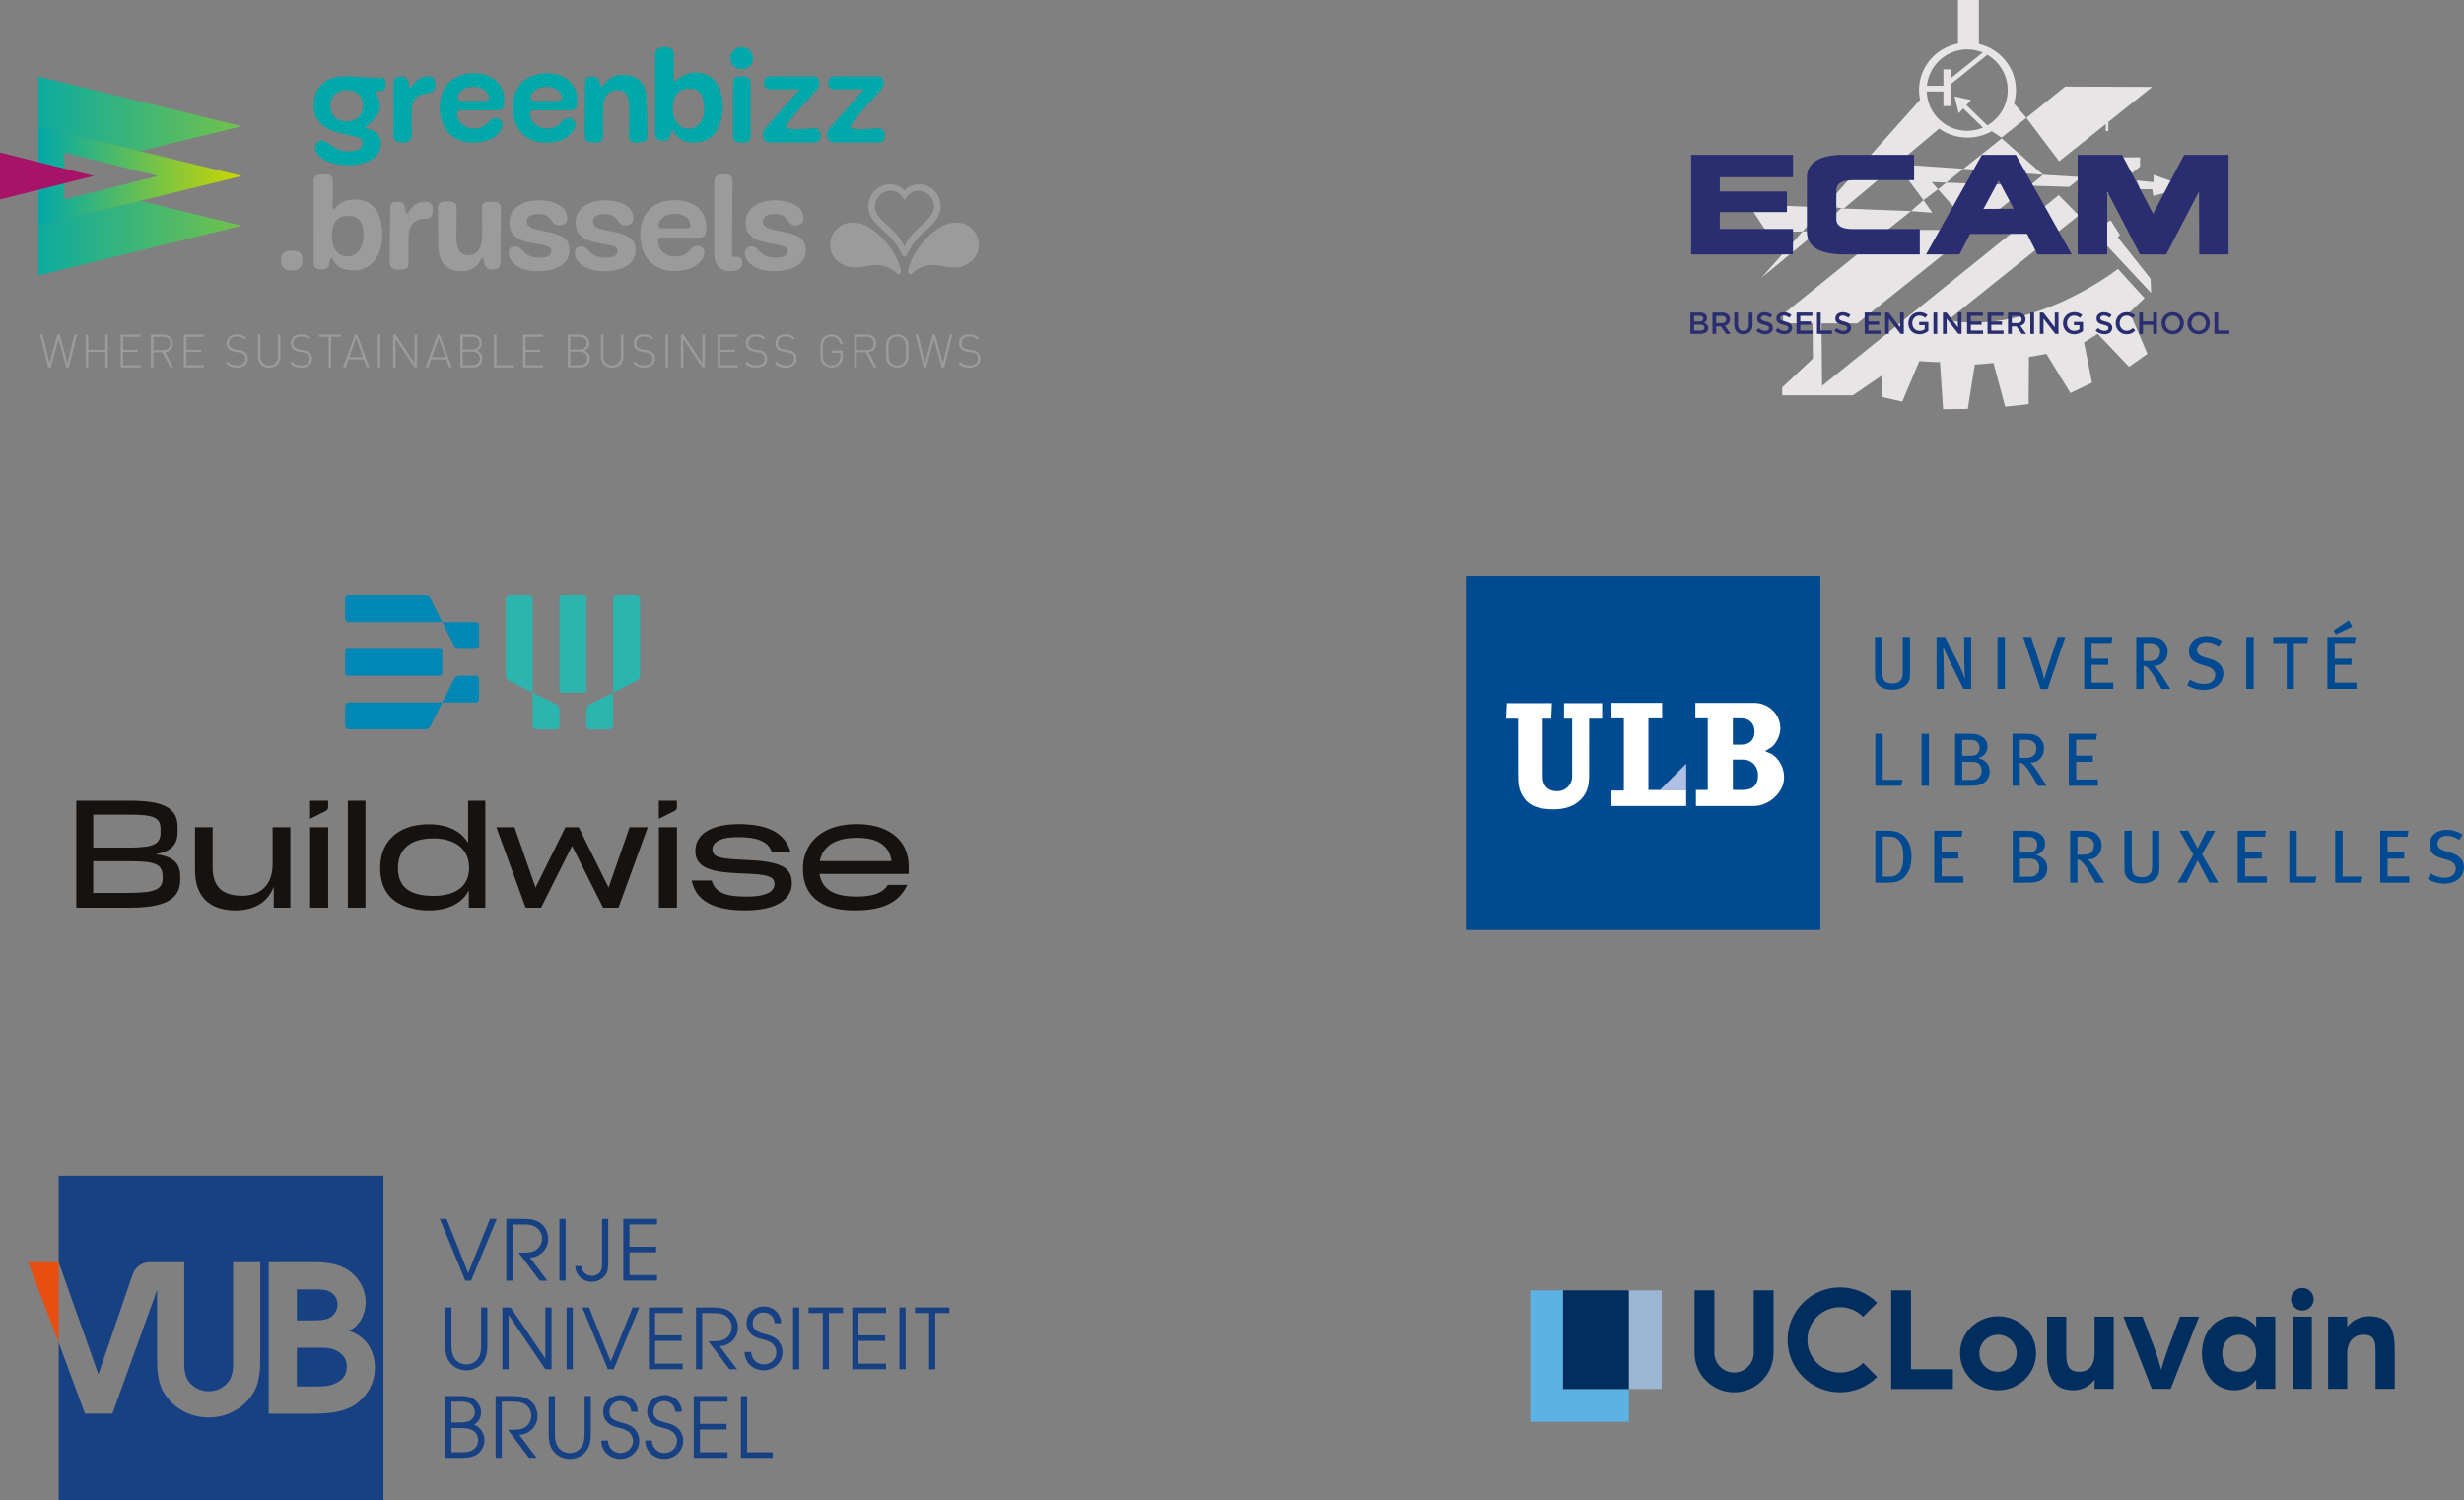 <?xml version="1.0" encoding="UTF-8"?><svg id="Layer_1" xmlns="http://www.w3.org/2000/svg" xmlns:xlink="http://www.w3.org/1999/xlink" viewBox="0 0 710.173 432.444"><rect x="0" y="0" width="710.173" height="432.444" fill="#808080" stroke="none"/><defs><style>.cls-1{fill:#fff;}.cls-2{fill:#0087b6;}.cls-3{fill:url(#DEGRADE_GREENBIZZ);}.cls-4{fill:url(#DEGRADE_GREENBIZZ-2);}.cls-5{fill:#5db2e4;}.cls-6{fill:url(#DEGRADE_GREENBIZZ-3);}.cls-7{fill:#9bb7d3;}.cls-8{fill:#151210;}.cls-9{fill:#e84e0f;}.cls-10{fill:#a71367;}.cls-11{fill:#2a2d6f;}.cls-12{fill:#00a8a9;}.cls-13,.cls-14{fill:none;}.cls-15{fill:#e7e5e6;}.cls-16{fill:#004a92;}.cls-17{fill:#002e5f;}.cls-14{clip-path:url(#clippath);}.cls-18{fill:#2cb4af;}.cls-19{fill:#184183;}.cls-20{fill:#9c9b9b;}.cls-21{fill:#b0c0e4;}</style><linearGradient id="DEGRADE_GREENBIZZ" x1="3.738" y1="68.634" x2="121.858" y2="68.634" gradientUnits="userSpaceOnUse"><stop offset="0" stop-color="#00a8a9"/><stop offset="1" stop-color="#cdd600"/></linearGradient><linearGradient id="DEGRADE_GREENBIZZ-2" y1="32.812" y2="32.812" xlink:href="#DEGRADE_GREENBIZZ"/><linearGradient id="DEGRADE_GREENBIZZ-3" x1="11.048" y1="50.723" x2="69.682" y2="50.723" xlink:href="#DEGRADE_GREENBIZZ"/><clipPath id="clippath"><rect class="cls-13" x="422.559" y="165.971" width="102.049" height="102.045"/></clipPath></defs><polygon class="cls-3" points="11.048 65.052 11.048 79.381 69.682 65.052 40.365 57.887 11.048 65.052"/><polygon class="cls-4" points="69.682 36.394 11.048 22.065 11.048 36.394 40.365 43.559 69.682 36.394"/><path class="cls-6" d="m11.048,36.394v28.658l58.635-14.329-58.635-14.329Zm7.469,7.57l27.036,6.758-27.036,6.759v-13.518Z"/><path class="cls-20" d="m19.107,105.89l-2.23-8.233-2.231,8.233h-.73l-2.364-9.454h.757l1.992,8.219,2.204-8.219h.744l2.204,8.219,1.992-8.219h.757l-2.363,9.454h-.731Z"/><path class="cls-20" d="m30.353,101.442h-4.926v4.448h-.718v-9.454h.718v4.368h4.926v-4.368h.717v9.454h-.717v-4.448Z"/><path class="cls-20" d="m34.773,96.436h5.737v.638h-5.019v3.731h4.275v.638h-4.275v3.811h5.019v.638h-5.737v-9.454Z"/><path class="cls-20" d="m46.816,101.535h-2.603v4.355h-.718v-9.454h3.599c1.541,0,2.709.89,2.709,2.537,0,1.42-.85,2.323-2.177,2.55l2.284,4.368h-.837l-2.257-4.355Zm.185-4.461h-2.788v3.824h2.788c1.222,0,2.085-.598,2.085-1.912s-.863-1.912-2.085-1.912Z"/><path class="cls-20" d="m53.002,96.436h5.737v.638h-5.019v3.731h4.275v.638h-4.275v3.811h5.019v.638h-5.737v-9.454Z"/><path class="cls-20" d="m68.256,105.97c-1.393,0-2.283-.385-3.146-1.248l.504-.504c.85.85,1.554,1.115,2.682,1.115,1.5,0,2.43-.718,2.43-1.952,0-.572-.159-1.023-.517-1.328-.36-.278-.585-.398-1.368-.504l-1.102-.172c-.717-.106-1.274-.332-1.687-.691-.49-.411-.743-.996-.743-1.74,0-1.594,1.115-2.59,2.934-2.59,1.169,0,1.912.319,2.723,1.023l-.466.464c-.558-.532-1.181-.876-2.297-.876-1.38,0-2.19.743-2.19,1.952,0,.543.159.956.49,1.234.332.279.877.492,1.409.585l1.022.159c.89.12,1.301.292,1.687.625.517.424.823,1.075.823,1.832,0,1.607-1.208,2.617-3.187,2.617Z"/><path class="cls-20" d="m77.578,105.97c-1.899,0-3.239-1.301-3.239-3.147v-6.387h.717v6.294c0,1.567.996,2.603,2.522,2.603,1.528,0,2.524-1.036,2.524-2.603v-6.294h.717v6.387c0,1.846-1.341,3.147-3.24,3.147Z"/><path class="cls-20" d="m86.753,105.97c-1.394,0-2.284-.385-3.147-1.248l.504-.504c.85.85,1.554,1.115,2.682,1.115,1.5,0,2.43-.718,2.43-1.952,0-.572-.159-1.023-.517-1.328-.36-.278-.585-.398-1.368-.504l-1.102-.172c-.717-.106-1.274-.332-1.687-.691-.49-.411-.743-.996-.743-1.74,0-1.594,1.115-2.59,2.934-2.59,1.169,0,1.912.319,2.723,1.023l-.466.464c-.558-.532-1.181-.876-2.297-.876-1.38,0-2.19.743-2.19,1.952,0,.543.159.956.49,1.234.332.279.877.492,1.409.585l1.022.159c.89.12,1.301.292,1.687.625.517.424.823,1.075.823,1.832,0,1.607-1.208,2.617-3.186,2.617Z"/><path class="cls-20" d="m95.435,105.89h-.718v-8.817h-2.815v-.638h6.36v.638h-2.828v8.817Z"/><path class="cls-20" d="m104.848,103.593h-4.408l-.824,2.297h-.77l3.48-9.454h.636l3.48,9.454h-.77l-.824-2.297Zm-4.183-.638h3.958l-1.979-5.564-1.979,5.564Z"/><path class="cls-20" d="m108.884,96.436h.718v9.454h-.718v-9.454Z"/><path class="cls-20" d="m114.022,97.671v8.219h-.718v-9.454h.718l5.457,8.193v-8.193h.717v9.454h-.717l-5.457-8.219Z"/><path class="cls-20" d="m128.641,103.593h-4.408l-.824,2.297h-.77l3.48-9.454h.636l3.48,9.454h-.77l-.824-2.297Zm-4.183-.638h3.958l-1.979-5.564-1.979,5.564Z"/><path class="cls-20" d="m136.261,105.89h-3.586v-9.454h3.48c1.567,0,2.736.916,2.736,2.469,0,.996-.559,1.82-1.475,2.125,1.023.358,1.62,1.181,1.62,2.283,0,1.687-1.115,2.577-2.775,2.577Zm-.186-8.817h-2.682v3.665h2.682c1.142,0,2.098-.532,2.098-1.833s-.956-1.832-2.098-1.832Zm.106,4.302h-2.788v3.877h2.788c1.288,0,2.138-.717,2.138-1.939,0-1.221-.85-1.938-2.138-1.938Z"/><path class="cls-20" d="m142.368,96.436h.718v8.817h5.019v.638h-5.737v-9.454Z"/><path class="cls-20" d="m150.745,96.436h5.737v.638h-5.019v3.731h4.275v.638h-4.275v3.811h5.019v.638h-5.737v-9.454Z"/><path class="cls-20" d="m167.223,105.89h-3.586v-9.454h3.48c1.567,0,2.736.916,2.736,2.469,0,.996-.559,1.82-1.475,2.125,1.023.358,1.62,1.181,1.62,2.283,0,1.687-1.115,2.577-2.775,2.577Zm-.186-8.817h-2.682v3.665h2.682c1.142,0,2.098-.532,2.098-1.833s-.956-1.832-2.098-1.832Zm.106,4.302h-2.788v3.877h2.788c1.288,0,2.138-.717,2.138-1.939,0-1.221-.85-1.938-2.138-1.938Z"/><path class="cls-20" d="m176.436,105.97c-1.899,0-3.239-1.301-3.239-3.147v-6.387h.717v6.294c0,1.567.996,2.603,2.522,2.603,1.528,0,2.524-1.036,2.524-2.603v-6.294h.717v6.387c0,1.846-1.341,3.147-3.24,3.147Z"/><path class="cls-20" d="m185.611,105.97c-1.394,0-2.284-.385-3.147-1.248l.504-.504c.85.85,1.554,1.115,2.682,1.115,1.5,0,2.43-.718,2.43-1.952,0-.572-.159-1.023-.517-1.328-.36-.278-.585-.398-1.368-.504l-1.102-.172c-.717-.106-1.274-.332-1.687-.691-.49-.411-.743-.996-.743-1.74,0-1.594,1.115-2.59,2.934-2.59,1.169,0,1.912.319,2.723,1.023l-.466.464c-.558-.532-1.181-.876-2.297-.876-1.38,0-2.19.743-2.19,1.952,0,.543.159.956.49,1.234.332.279.877.492,1.409.585l1.022.159c.89.12,1.301.292,1.687.625.517.424.823,1.075.823,1.832,0,1.607-1.208,2.617-3.186,2.617Z"/><path class="cls-20" d="m191.824,96.436h.718v9.454h-.718v-9.454Z"/><path class="cls-20" d="m196.962,97.671v8.219h-.718v-9.454h.718l5.457,8.193v-8.193h.717v9.454h-.717l-5.457-8.219Z"/><path class="cls-20" d="m206.84,96.436h5.737v.638h-5.019v3.731h4.275v.638h-4.275v3.811h5.019v.638h-5.737v-9.454Z"/><path class="cls-20" d="m217.927,105.97c-1.394,0-2.284-.385-3.147-1.248l.504-.504c.85.85,1.554,1.115,2.682,1.115,1.5,0,2.43-.718,2.43-1.952,0-.572-.159-1.023-.517-1.328-.36-.278-.585-.398-1.368-.504l-1.102-.172c-.717-.106-1.274-.332-1.687-.691-.49-.411-.743-.996-.743-1.74,0-1.594,1.115-2.59,2.934-2.59,1.169,0,1.912.319,2.723,1.023l-.466.464c-.558-.532-1.181-.876-2.297-.876-1.38,0-2.19.743-2.19,1.952,0,.543.159.956.49,1.234.332.279.877.492,1.409.585l1.022.159c.89.12,1.301.292,1.687.625.517.424.823,1.075.823,1.832,0,1.607-1.208,2.617-3.186,2.617Z"/><path class="cls-20" d="m226.423,105.97c-1.393,0-2.283-.385-3.146-1.248l.504-.504c.85.85,1.554,1.115,2.682,1.115,1.5,0,2.43-.718,2.43-1.952,0-.572-.159-1.023-.517-1.328-.36-.278-.585-.398-1.368-.504l-1.102-.172c-.717-.106-1.274-.332-1.687-.691-.49-.411-.743-.996-.743-1.74,0-1.594,1.115-2.59,2.934-2.59,1.169,0,1.912.319,2.723,1.023l-.466.464c-.558-.532-1.181-.876-2.297-.876-1.38,0-2.19.743-2.19,1.952,0,.543.159.956.49,1.234.332.279.877.492,1.409.585l1.022.159c.89.12,1.301.292,1.687.625.517.424.823,1.075.823,1.832,0,1.607-1.208,2.617-3.187,2.617Z"/><path class="cls-20" d="m242.157,104.881c-.624.691-1.526,1.089-2.482,1.089-.903,0-1.74-.345-2.364-.97-.863-.863-.876-1.713-.876-3.838,0-2.137.013-2.974.876-3.837.625-.625,1.462-.97,2.364-.97,1.647,0,2.948,1.102,3.226,2.763h-.717c-.279-1.315-1.235-2.125-2.509-2.125-.678,0-1.315.252-1.793.731-.678.677-.731,1.42-.731,3.438,0,2.019.053,2.763.731,3.439.477.479,1.115.731,1.793.731.743,0,1.473-.319,1.965-.916.411-.519.571-1.063.571-1.873v-.85h-2.535v-.638h3.253v1.541c0,.996-.199,1.687-.771,2.284Z"/><path class="cls-20" d="m249.553,101.535h-2.603v4.355h-.718v-9.454h3.599c1.541,0,2.709.89,2.709,2.537,0,1.42-.85,2.323-2.177,2.55l2.284,4.368h-.837l-2.257-4.355Zm.185-4.461h-2.788v3.824h2.788c1.222,0,2.085-.598,2.085-1.912s-.863-1.912-2.085-1.912Z"/><path class="cls-20" d="m260.971,105c-.625.625-1.46.97-2.363.97s-1.74-.345-2.364-.97c-.863-.863-.876-1.713-.876-3.838,0-2.137.013-2.974.876-3.837.625-.625,1.462-.97,2.364-.97s1.739.345,2.363.97c.863.863.876,1.7.876,3.837,0,2.125-.013,2.975-.876,3.838Zm-.572-7.276c-.477-.479-1.115-.731-1.792-.731-.678,0-1.315.252-1.793.731-.678.677-.731,1.42-.731,3.438,0,2.019.053,2.763.731,3.439.477.479,1.115.731,1.793.731.677,0,1.314-.252,1.792-.731.678-.677.731-1.42.731-3.439,0-2.018-.053-2.762-.731-3.438Z"/><path class="cls-20" d="m271.406,105.89l-2.23-8.233-2.231,8.233h-.73l-2.364-9.454h.757l1.992,8.219,2.204-8.219h.744l2.204,8.219,1.992-8.219h.757l-2.363,9.454h-.731Z"/><path class="cls-20" d="m279.373,105.97c-1.394,0-2.284-.385-3.147-1.248l.504-.504c.85.85,1.554,1.115,2.682,1.115,1.5,0,2.43-.718,2.43-1.952,0-.572-.159-1.023-.517-1.328-.36-.278-.585-.398-1.368-.504l-1.102-.172c-.717-.106-1.274-.332-1.687-.691-.49-.411-.743-.996-.743-1.74,0-1.594,1.115-2.59,2.934-2.59,1.169,0,1.912.319,2.723,1.023l-.466.464c-.558-.532-1.181-.876-2.297-.876-1.38,0-2.19.743-2.19,1.952,0,.543.159.956.49,1.234.332.279.877.492,1.409.585l1.022.159c.89.12,1.301.292,1.687.625.517.424.823,1.075.823,1.832,0,1.607-1.208,2.617-3.186,2.617Z"/><path class="cls-20" d="m84.054,77.974c-1.999,0-3.131-1.132-3.131-2.944,0-1.999,1.209-2.83,3.019-2.83,2.604,0,3.283,1.018,3.283,2.83,0,2.038-1.245,2.944-3.171,2.944Z"/><path class="cls-20" d="m95.928,56.236c0,1.925-.075,2.529-.075,3.171,0,.679.075.83.377.83.642,0,1.396-2.718,6.151-2.718,4.792,0,7.811,3.435,7.811,10.076,0,6.077-3.094,10.341-8.113,10.341-5.926,0-5.888-3.548-6.604-3.548-.339,0-.303.265-.604,1.812-.227,1.17-.981,1.473-2.266,1.473-1.658,0-2.15-.68-2.15-1.926,0-2.981-.037-10.453-.037-23.398,0-1.434.679-2.113,2.83-2.113,2.377,0,2.679.792,2.679,2.113v3.886Zm8.83,11.473c0-4.076-1.697-5.473-4.414-5.473-2.68,0-4.682,1.396-4.682,5.737,0,3.697,1.811,5.924,4.452,5.924,2.796,0,4.643-2.188,4.643-6.188Z"/><path class="cls-20" d="m117.746,75.747c0,1.359-.529,2.001-2.68,2.001-2,0-2.717-.604-2.717-2.001,0-10.0.15-14.643.15-15.925,0-1.246.493-1.661,2.076-1.661,1.583,0,1.962.415,2.189,1.85.19,1.283.302,1.471.566,1.471.643,0,1.322-3.321,5.21-3.321,1.546,0,2.225.566,2.225,2.227,0,1.396-.265,2.641-2.188,2.641-3.171,0-4.831,1.888-4.831,5.699v7.02Z"/><path class="cls-20" d="m141.997,77.673c-1.66,0-2.152-.68-2.417-1.85-.187-.831-.187-1.547-.526-1.547-.642,0-.831,3.887-6.228,3.887-4.415,0-6.567-2.755-6.567-8.303,0-6.039-.038-3.245-.038-9.926,0-1.244.53-1.886,2.68-1.886,1.925,0,2.717.339,2.717,1.811,0,.679-.075,6.794-.075,8.718,0,3.322,1.245,4.981,3.434,4.981,2.68,0,4-2.075,4-6.227,0-4.68-.074-6.302-.074-7.509,0-1.171.676-1.661,2.678-1.661,1.925,0,2.794.339,2.794,1.736,0,2.264-.113,14.491-.113,15.775,0,1.245-.68,2.001-2.265,2.001Z"/><path class="cls-20" d="m155.577,74.276c2.641,0,3.358-.943,3.358-1.887,0-1.322-1.208-1.624-5.548-2.341-5.436-.906-6.567-3.283-6.567-5.925,0-4.378,4.152-6.378,8.415-6.378,5.813,0,8.266,2.528,8.266,5.246,0,1.283-.907,1.962-2.453,1.962-1.056,0-1.66-.68-1.964-1.208-.866-1.473-2.074-2.038-3.885-2.038-2.152,0-3.359.68-3.359,2.038,0,1.434.643,2.113,4.907,2.868,6.264,1.094,7.396,2.867,7.396,5.548,0,3.245-2.792,6.001-9.094,6.001-6.228,0-8.455-3.246-8.455-5.132,0-1.36.567-2.001,1.888-2.001,2.414,0,2.037,3.247,7.096,3.247Z"/><path class="cls-20" d="m174.64,74.276c2.642,0,3.358-.943,3.358-1.887,0-1.322-1.208-1.624-5.548-2.341-5.434-.906-6.567-3.283-6.567-5.925,0-4.378,4.151-6.378,8.416-6.378,5.813,0,8.265,2.528,8.265,5.246,0,1.283-.906,1.962-2.452,1.962-1.059,0-1.662-.68-1.963-1.208-.867-1.473-2.076-2.038-3.888-2.038-2.15,0-3.358.68-3.358,2.038,0,1.434.641,2.113,4.906,2.868,6.263,1.094,7.397,2.867,7.397,5.548,0,3.245-2.795,6.001-9.095,6.001-6.228,0-8.453-3.246-8.453-5.132,0-1.36.566-2.001,1.885-2.001,2.417,0,2.04,3.247,7.097,3.247Z"/><path class="cls-20" d="m194.295,78.124c-6.003,0-9.737-4.074-9.737-10.529,0-5.773,3.51-9.887,9.774-9.887,5.888,0,9.246,2.906,9.246,8.076,0,2.264-.716,2.718-2.189,2.718-1.057,0-9.926-.038-10.793-.038-.829,0-.906.377-.906.981,0,2.566,1.963,4.492,4.832,4.492,4.717,0,3.848-3.057,6.605-3.057.981,0,1.885.68,1.885,1.962,0,1.887-2.34,5.283-8.717,5.283Zm3.773-12.34c.717,0,.944-.264.944-.868,0-1.397-1.321-3.283-4.53-3.283-3.321,0-4.642,2.037-4.642,3.359,0,.566.153.792.832.792h7.396Z"/><path class="cls-20" d="m205.87,52.274c0-1.322.717-2.038,2.679-2.038,1.813,0,2.567.452,2.567,2.113,0,2.226-.15,18.907-.15,20.756,0,.717.15.981.641.981.264,0,.454-.074.867-.074.982,0,1.473.604,1.473,1.735,0,1.585-1.094,2.416-3.398,2.416-3.169,0-4.679-1.926-4.679-4.793v-21.096Z"/><path class="cls-20" d="m223.675,74.276c2.642,0,3.358-.943,3.358-1.887,0-1.322-1.208-1.624-5.546-2.341-5.434-.906-6.568-3.283-6.568-5.925,0-4.378,4.154-6.378,8.416-6.378,5.813,0,8.266,2.528,8.266,5.246,0,1.283-.907,1.962-2.454,1.962-1.056,0-1.661-.68-1.963-1.208-.867-1.473-2.075-2.038-3.886-2.038-2.152,0-3.361.68-3.361,2.038,0,1.434.643,2.113,4.907,2.868,6.266,1.094,7.397,2.867,7.397,5.548,0,3.245-2.794,6.001-9.097,6.001-6.225,0-8.453-3.246-8.453-5.132,0-1.36.567-2.001,1.888-2.001,2.415,0,2.038,3.247,7.095,3.247Z"/><path class="cls-20" d="m257.157,72.172c-2.167-3.343-6.557-8.039-11.449-8.039-3.235,0-6.455,2.439-6.455,6.522,0,3.956,3.664,6.417,6.85,6.417,3.504,0,5.195-1.097,8.146-.5,2.31.466,3.559,1.593,4.176,2.185.296.285.673.318.929.148.258-.171.432-.49.258-1.255-.403-1.782-1.355-3.777-2.455-5.479Z"/><path class="cls-20" d="m275.669,64.133c-4.891,0-9.281,4.695-11.446,8.039-1.102,1.703-2.053,3.697-2.458,5.479-.174.764,0,1.085.258,1.255.257.171.634.137.929-.148.62-.592,1.865-1.722,4.176-2.185,2.954-.597,4.643.499,8.149.499,3.184,0,6.847-2.46,6.847-6.416,0-4.084-3.217-6.523-6.455-6.523Z"/><path class="cls-20" d="m264.83,53.11c-1.805,0-3.3.759-4.142,1.87-.839-1.111-2.335-1.87-4.145-1.87-3.272,0-6.276,2.605-6.276,6.389,0,1.657.667,2.917,1.268,3.796.69,1.002,1.596,1.872,3.016,3.107,2.06,1.791,3.759,3.537,5.38,6.959.128.272.404.58.757.58.355,0,.628-.308.758-.58,1.62-3.421,3.315-5.168,5.38-6.959,1.422-1.234,2.326-2.105,3.015-3.107.604-.879,1.269-2.139,1.269-3.796,0-3.783-3.004-6.389-6.28-6.389Zm3.467,9.03c-2.273,3.107-5.361,4.104-7.609,8.972-2.247-4.868-5.335-5.865-7.608-8.972-.579-.791-.899-1.658-.899-2.601,0-2.498,2.019-4.559,4.515-4.559,2.169,0,3.519,1.633,3.992,2.802.471-1.169,1.824-2.802,3.993-2.802,2.496,0,4.515,2.062,4.515,4.559,0,.943-.322,1.81-.899,2.601Z"/><path class="cls-12" d="m111.148,24.027c-.036-.882-.352-1.694-1.387-1.641-3.834.197-7.648-.594-11.458-.34-4.063.271-6.71,2.491-7.525,5.747-1.259,5.031.812,8.686,5.845,10.156,2.115.618,4.288,1.033,6.416,1.61.816.222,1.449.768,1.468,1.722.021,1.034-.585,1.636-1.509,1.93-2.455.78-4.791.55-6.966-.891-.735-.487-1.446-1.01-2.199-1.466-.862-.523-1.739-.418-2.43.279-.68.685-.792,1.556-.377,2.454.379.82.959,1.471,1.684,2.01,3.478,2.587,11.149,2.706,14.734.205,1.703-1.188,2.574-2.825,2.353-4.916-.214-2.018-1.544-3.063-3.374-3.645-.364-.116-.899-.083-1.042-.62,4.623-3.981,5.116-5.675,2.804-10.224.734-.082,1.329-.078,1.884-.225,1.12-.297,1.116-1.247,1.079-2.144Zm-11.191,10.986c-2.835.038-4.651-1.629-4.735-4.346-.086-2.8,1.75-4.657,4.635-4.688,2.86-.031,4.678,1.637,4.735,4.342.06,2.842-1.73,4.654-4.635,4.693Z"/><path class="cls-12" d="m193.739,37.283c1.848,3.62,4.853,4.196,8.16,3.592,3.054-.557,4.821-2.737,5.706-5.58.965-3.1.965-6.248-.093-9.345-1.183-3.464-3.784-5.126-7.429-5.02-2.247.065-3.977,1.164-5.902,2.788,0-2.884-.038-5.352.013-7.819.037-1.778-.945-2.309-2.503-2.307-1.545.002-2.882.319-2.887,2.224-.017,7.594.002,15.189.017,22.783.003,1.534.935,1.981,2.314,2.017,2.114.055,1.922-1.821,2.604-3.334Zm.412-8.254c.595-2.639,2.98-4.039,5.731-3.366,2.06.504,3.069,2.214,3.081,5.931-.016,1.161-.293,2.958-1.688,4.366-1.081,1.091-2.451,1.331-3.878,1.023-2.682-.578-4.107-4.14-3.246-7.955Z"/><path class="cls-12" d="m144.028,37.942c.781-1.051,1.29-2.328.139-3.393-1.18-1.092-2.308-.451-3.278.527-.311.314-.605.654-.954.921-2.774,2.126-7.166.919-8.065-2.178-.4-1.379-.16-2.127,1.48-2.043,1.544.079,3.094.017,4.642.017,1.695-0,3.391-.035,5.085.011,1.227.033,2.046-.456,2.177-1.683.288-2.695-.268-5.167-2.436-6.991-3.486-2.932-10.234-2.571-13.45.66-2.727,2.739-3.459,7.896-1.704,12.009,1.466,3.436,4.706,5.4,8.913,5.278,2.863-.083,5.599-.645,7.45-3.135Zm-11.731-10.989c1.528-2.579,6.733-2.579,8.217 0.0.846,1.47.477,2.127-1.252,2.178-.957.028-1.916.005-2.874.005-.958,0-1.917.02-2.874-.004-1.62-.041-2.035-.798-1.217-2.179Z"/><path class="cls-12" d="m165.058,37.942c.781-1.051,1.29-2.328.139-3.393-1.18-1.092-2.308-.451-3.278.527-.311.314-.605.654-.954.921-2.774,2.126-7.166.919-8.065-2.178-.4-1.379-.16-2.127,1.48-2.043,1.544.079,3.094.017,4.642.017,1.695-0,3.391-.035,5.085.011,1.227.033,2.046-.456,2.177-1.683.288-2.695-.268-5.167-2.436-6.991-3.486-2.932-10.234-2.571-13.45.66-2.727,2.739-3.459,7.896-1.704,12.009,1.466,3.436,4.706,5.4,8.913,5.278,2.863-.083,5.599-.645,7.45-3.135Zm-11.731-10.989c1.528-2.579,6.733-2.579,8.217 0.0.846,1.47.477,2.127-1.252,2.178-.957.028-1.916.005-2.874.005-.958,0-1.917.02-2.874-.004-1.62-.041-2.035-.798-1.217-2.179Z"/><path class="cls-12" d="m181.248,38.827c-.063,1.619.565,2.319,2.177,2.25,1.483-.064,3.178.175,3.143-2.063-.061-3.9-.074-7.809-.361-11.695-.223-3.028-2.068-4.992-4.863-5.549-3.254-.648-5.954.307-8.037,3.543-.251-.745-.377-1.007-.425-1.282-.26-1.479-1.072-2.171-2.618-1.999-1.657.184-1.677,1.351-1.681,2.587-.017,4.717-.005,9.435-.095,14.151-.042,2.184,1.318,2.282,2.916,2.312,1.602.03,2.498-.467,2.44-2.278-.087-2.725-.088-5.457.002-8.181.095-2.857,1.703-4.606,4.036-4.607,2.34-.001,3.44,1.431,3.459,4.634.015,2.726.015,5.456-.092,8.179Z"/><path class="cls-12" d="m236.509,39.015c-.043-1.717-.934-2.123-2.423-2.031-1.322.081-7.103.644-7.46-.221-.484-1.173,7.299-9.126,8.804-10.936.706-.849.959-1.897.545-2.906-.454-1.106-1.567-.898-2.511-.9-3.685-.006-7.369.019-11.054-.014-1.287-.011-2.186.336-2.222,1.798-.039,1.575.883,1.98,2.28,1.953,2.411-.047,4.825-.013,7.945-.013-1.605,1.854-2.739,3.187-3.899,4.498-1.854,2.096-3.738,4.165-5.583,6.268-.858.978-1.449,2.078-.873,3.422.56,1.308,1.753,1.125,2.849,1.125,3.758.003,7.517-.044,11.274.023,1.517.027,2.371-.328,2.328-2.066Z"/><path class="cls-12" d="m255.035,39.015c-.043-1.717-.934-2.123-2.423-2.031-1.322.081-7.103.644-7.46-.221-.484-1.173,7.299-9.126,8.804-10.936.706-.849.959-1.897.545-2.906-.454-1.106-1.567-.898-2.511-.9-3.685-.006-7.369.019-11.054-.014-1.287-.011-2.186.336-2.222,1.798-.039,1.575.883,1.98,2.28,1.953,2.411-.047,4.825-.013,7.945-.013-1.605,1.854-2.739,3.187-3.899,4.498-1.854,2.096-3.738,4.165-5.583,6.268-.858.978-1.449,2.078-.873,3.422.56,1.308,1.753,1.125,2.849,1.125,3.758.003,7.517-.044,11.274.023,1.517.027,2.371-.328,2.328-2.066Z"/><path class="cls-12" d="m113.448,24.821c-.059,4.571-.022,9.143-.113,13.714-.04,2.01,1.035,2.55,2.764,2.548,1.67-.002,2.656-.591,2.588-2.469-.077-2.136-.036-4.277-.013-6.415.039-3.59,1.138-4.894,4.7-5.355,1.901-.246,2.207-1.45,2.086-2.988-.136-1.717-1.342-1.907-2.714-1.795-2.044.167-3.199,1.635-4.508,3.307-.251-.512-.409-.692-.422-.882-.111-1.659-.805-2.621-2.645-2.448-1.849.174-1.708,1.56-1.723,2.784Z"/><path class="cls-12" d="m216.334,24.065c-.003-1.69-1.096-2.098-2.504-2.068-1.201.025-2.51.014-2.527,1.724-.049,5.159-.09,10.319-.067,15.478.009,1.94,1.532,1.845,2.875,1.881,1.35.036,2.288-.329,2.245-1.975-.064-2.431-.017-4.866-.019-7.299-.002-2.58.001-5.161-.003-7.741Z"/><path class="cls-12" d="m213.726,13.628c-1.853-.001-3.221,1.355-3.226,3.199-.006,1.804,1.4,3.109,3.311,3.076,1.842-.033,3.189-1.257,3.225-2.931.042-1.941-1.345-3.343-3.31-3.344Z"/><polygon class="cls-10" points="0 57.482 27.036 50.722 0 43.964 0 57.482"/><path class="cls-15" d="m522.423,93.217l.091,10.135-8.855,8.307v2.283h20.36l8.307-5.661.274,6.209,5.661,1.278,4.929-11.687s4.748.365,5.935.274l.913,13.603,7.122-.091,2.007-12.781s4.929-.367,5.385-.457l3.38,12.597,6.757-.729.091-13.603s4.839-.822,5.022-.913l6.939,11.322,6.207-3.013-2.281-11.596,3.926-2.465,9.039,9.496,5.296-3.745-5.115-11.961,4.293-4.107-7.672-8.4s-24.465,19.264-49.023,14.79l37.706-30.219-5.752-5.847-68.199,54.965-.183-17.986h10.316l33.599-26.934h-24.925l-30.038,24.286v2.603"/><polygon class="cls-15" points="585.015 53.508 588.852 50.374 599.883 51.037 596.397 53.862 585.015 53.508"/><polyline class="cls-15" points="616.827 45.348 616.784 48.037 611.839 51.965 599.885 51.039 607.208 45.391"/><polyline class="cls-15" points="620.31 25.052 595.206 24.964 584.044 33.964 593.486 46.494 606.919 35.757 606.919 37.775 607.672 37.775 607.672 35.155"/><polyline class="cls-15" points="565.88 48.656 588.852 50.377 576.926 39.899"/><polygon class="cls-15" points="584.78 53.456 568.895 66.282 558.577 54.553 560.951 52.634 584.78 53.456"/><polyline class="cls-15" points="554.377 57.701 558.577 54.553 556.751 52.451 560.951 52.634 565.88 48.656 546.707 47.34"/><polyline class="cls-15" points="550.771 60.85 556.933 61.306 554.377 57.701"/><polygon class="cls-15" points="524.111 66.511 543.968 66.282 550.771 60.85 530.594 60.075 524.111 66.511"/><polyline class="cls-15" points="519.501 66.74 524.111 66.511 507.678 80.069"/><polygon class="cls-15" points="503.934 58.843 509.137 66.831 519.501 66.74 525.982 59.847 503.934 58.843"/><path class="cls-15" d="m584.044,33.964l-3.572-4.131c.365-1.226.566-2.516.566-3.859,0-6.453-4.554-11.857-10.683-13.31V0h-6.026v12.543c-6.401,1.25-11.229,6.787-11.229,13.43,0,.965.104,1.904.296,2.81l-27.411,30.674,5.478.615,27.435-22.996c2.299,1.63,5.119,2.594,8.171,2.594,2.547,0,4.934-.675,6.99-1.843l2.825,1.843m-9.906-25.428c1.59,0,3.106.319,4.489.898l-9.054,7.284v-2.432h-2.283v4.748h-4.772c.613-5.901,5.581-10.497,11.62-10.497m-3.628,13.543l1.191,4.856,1.299-1.381,5.689,5.521c-1.399.596-2.937.924-4.552.924-6.315,0-11.449-5.033-11.665-11.32h4.817v4.198h2.283v-6.451l10.359-8.337c3.516,2.024,5.892,5.821,5.892,10.178s-2.372,8.149-5.883,10.176l-6.03-5.855,1.364-1.448-4.765-1.06Z"/><polyline class="cls-15" points="599.114 62.083 603.04 59.07 606.966 64.273 608.356 63.544 610.982 67.653 610.434 68.473 619.837 80.343 619.997 84.45"/><polyline class="cls-15" points="599.114 53.862 609.247 54.279 603.04 59.07"/><polyline class="cls-15" points="616.827 54.55 620.31 54.55 620.614 56.465 630.337 53.862 620.683 50.374 620.683 52.498 615.823 52"/><polyline class="cls-11" points="495.679 61.127 495.679 65.991 516.779 65.991 516.779 73.32 487.421 73.32 487.421 44.638 516.779 44.638 516.779 51.076 495.679 51.076 495.679 55.189 515.027 55.189 515.027 61.127"/><path class="cls-11" d="m529.262,59.158c.002,1.761.009,4.247.017,4.323.158,1.42,1.332,2.542,4.701,2.542h19.35v7.297h-22.016c-6.52,0-10.286-2.052-10.519-6.153-.004-.073-.007-4.226-.009-7.974v-.427c.002-3.749.004-7.901.009-7.975.233-4.103,3.999-6.153,10.519-6.153h20.369v7.297h-17.704c-3.369,0-4.543,1.122-4.701,2.54-.009.075-.015,2.564-.017,4.325"/><path class="cls-11" d="m567.803,67.426l-3.028,5.894h-9.645l16.081-28.68h9.8l16.094,28.68h-9.872l-3.004-5.924m-3.839-7.23l-4.314-8.123-4.396,8.175,8.711-.052Z"/><polyline class="cls-11" points="598.821 44.638 611.628 44.638 620.565 61.625 629.508 44.638 642.313 44.638 642.313 73.32 633.872 73.32 633.799 55.187 624.357 73.32 616.775 73.32 607.333 55.187 607.333 73.32 598.821 73.32"/><path class="cls-11" d="m487.21,90.081h2.767c.706,0,1.26.194,1.612.546.274.274.414.609.414,1.023v.017c0,.74-.423,1.137-.881,1.375.723.246,1.226.66,1.226,1.498v.017c0,1.103-.909,1.692-2.283,1.692h-2.855m2.547-3.567c.697,0,1.163-.274,1.163-.84v-.017c0-.483-.389-.783-1.083-.783h-1.56v1.64h1.481Zm.317,2.607c.74,0,1.189-.291,1.189-.846v-.017c0-.52-.414-.829-1.269-.829h-1.718v1.692h1.798Z"/><path class="cls-11" d="m493.57,90.081h2.75c.775,0,1.383.229,1.778.617.326.334.511.792.511,1.33v.019c0,1.012-.606,1.621-1.47,1.867l1.664,2.335h-1.278l-1.515-2.15h-1.357v2.15h-1.083m2.67-3.11c.775,0,1.269-.406,1.269-1.032v-.017c0-.66-.477-1.023-1.278-1.023h-1.578v2.072h1.586Z"/><path class="cls-11" d="m499.842,93.631v-3.55h1.083v3.507c0,1.146.591,1.761,1.56,1.761.96,0,1.552-.581,1.552-1.718v-3.55h1.083v3.496c0,1.845-1.04,2.769-2.652,2.769-1.603,0-2.627-.924-2.627-2.715"/><path class="cls-11" d="m506.193,95.351l.652-.775c.591.509,1.18.801,1.947.801.671,0,1.094-.309,1.094-.775v-.019c0-.438-.246-.678-1.392-.941-1.314-.317-2.055-.706-2.055-1.843v-.017c0-1.057.883-1.789,2.106-1.789.9,0,1.612.274,2.238.777l-.581.82c-.555-.417-1.111-.637-1.675-.637-.635,0-1.004.326-1.004.731v.019c0,.475.281.686,1.461.969,1.306.317,1.983.784,1.983,1.806v.017c0,1.155-.909,1.841-2.204,1.841-.943,0-1.832-.326-2.573-.986"/><path class="cls-11" d="m511.742,95.351l.652-.775c.591.509,1.183.801,1.949.801.669,0,1.092-.309,1.092-.775v-.019c0-.438-.246-.678-1.392-.941-1.314-.317-2.055-.706-2.055-1.843v-.017c0-1.057.883-1.789,2.106-1.789.9,0,1.614.274,2.238.777l-.578.82c-.557-.417-1.114-.637-1.677-.637-.635,0-1.004.326-1.004.731v.019c0,.475.281.686,1.461.969,1.308.317,1.983.784,1.983,1.806v.017c0,1.155-.909,1.841-2.204,1.841-.943,0-1.832-.326-2.573-.986"/><polyline class="cls-11" points="517.796 90.081 522.367 90.081 522.367 91.05 518.879 91.05 518.879 92.653 521.974 92.653 521.974 93.622 518.879 93.622 518.879 95.28 522.412 95.28 522.412 96.249 517.796 96.249"/><polyline class="cls-11" points="523.696 90.081 524.78 90.081 524.78 95.263 528.023 95.263 528.023 96.249 523.696 96.249"/><path class="cls-11" d="m528.736,95.351l.652-.775c.591.509,1.181.801,1.947.801.671,0,1.094-.309,1.094-.775v-.019c0-.438-.246-.678-1.392-.941-1.314-.317-2.055-.706-2.055-1.843v-.017c0-1.057.883-1.789,2.106-1.789.9,0,1.614.274,2.238.777l-.581.82c-.555-.417-1.111-.637-1.675-.637-.635,0-1.004.326-1.004.731v.019c0,.475.281.686,1.461.969,1.306.317,1.983.784,1.983,1.806v.017c0,1.155-.909,1.841-2.204,1.841-.943,0-1.832-.326-2.573-.986"/><polyline class="cls-11" points="537.431 90.081 542.002 90.081 542.002 91.05 538.514 91.05 538.514 92.653 541.605 92.653 541.605 93.622 538.514 93.622 538.514 95.28 542.047 95.28 542.047 96.249 537.431 96.249"/><polyline class="cls-11" points="543.332 90.081 544.337 90.081 547.641 94.348 547.641 90.081 548.708 90.081 548.708 96.249 547.799 96.249 544.398 91.861 544.398 96.249 543.332 96.249"/><path class="cls-11" d="m550.018,93.182v-.017c0-1.729,1.323-3.19,3.181-3.19,1.075,0,1.737.298,2.372.837l-.688.818c-.475-.406-.943-.66-1.727-.66-1.137,0-2.001.997-2.001,2.178v.017c0,1.269.837,2.204,2.098,2.204.581,0,1.109-.186,1.489-.468v-1.154h-1.578v-.943h2.627v2.592c-.609.52-1.481.961-2.573.961-1.932,0-3.201-1.375-3.201-3.173"/><rect class="cls-11" x="557.261" y="90.08" width="1.083" height="6.168"/><polyline class="cls-11" points="559.991 90.081 560.996 90.081 564.301 94.348 564.301 90.081 565.367 90.081 565.367 96.249 564.458 96.249 561.057 91.861 561.057 96.249 559.991 96.249"/><polyline class="cls-11" points="566.949 90.081 571.522 90.081 571.522 91.05 568.034 91.05 568.034 92.653 571.127 92.653 571.127 93.622 568.034 93.622 568.034 95.28 571.567 95.28 571.567 96.249 566.949 96.249"/><polyline class="cls-11" points="572.851 90.081 577.425 90.081 577.425 91.05 573.935 91.05 573.935 92.653 577.027 92.653 577.027 93.622 573.935 93.622 573.935 95.28 577.468 95.28 577.468 96.249 572.851 96.249"/><path class="cls-11" d="m578.754,90.081h2.749c.775,0,1.384.229,1.778.617.326.334.511.792.511,1.33v.019c0,1.012-.606,1.621-1.472,1.867l1.666,2.335h-1.278l-1.515-2.15h-1.358v2.15h-1.083m2.67-3.11c.775,0,1.269-.406,1.269-1.032v-.017c0-.66-.477-1.023-1.278-1.023h-1.578v2.072h1.586Z"/><rect class="cls-11" x="585.183" y="90.08" width="1.083" height="6.168"/><polyline class="cls-11" points="587.916 90.081 588.921 90.081 592.225 94.348 592.225 90.081 593.292 90.081 593.292 96.249 592.383 96.249 588.982 91.861 588.982 96.249 587.916 96.249"/><path class="cls-11" d="m594.6,93.182v-.017c0-1.729,1.325-3.19,3.183-3.19,1.075,0,1.735.298,2.37.837l-.686.818c-.477-.406-.943-.66-1.727-.66-1.139,0-2.003.997-2.003,2.178v.017c0,1.269.84,2.204,2.1,2.204.578,0,1.109-.186,1.489-.468v-1.154h-1.578v-.943h2.624v2.592c-.609.52-1.478.961-2.573.961-1.929,0-3.201-1.375-3.201-3.173"/><path class="cls-11" d="m604.007,95.351l.652-.775c.594.509,1.183.801,1.951.801.669,0,1.09-.309,1.09-.775v-.019c0-.438-.244-.678-1.392-.941-1.312-.317-2.05-.706-2.05-1.843v-.017c0-1.057.881-1.789,2.104-1.789.9,0,1.614.274,2.236.777l-.578.82c-.555-.417-1.114-.637-1.675-.637-.634,0-1.003.326-1.003.731v.019c0,.475.281.686,1.461.969,1.306.317,1.983.784,1.983,1.806v.017c0,1.155-.909,1.841-2.204,1.841-.943,0-1.835-.326-2.575-.986"/><path class="cls-11" d="m609.787,93.182v-.017c0-1.755,1.314-3.19,3.181-3.19,1.137,0,1.824.395,2.415.961l-.697.801c-.492-.458-1.021-.766-1.727-.766-1.18,0-2.035.969-2.035,2.178v.017c0,1.206.855,2.193,2.035,2.193.758,0,1.243-.306,1.772-.801l.695.706c-.643.669-1.347,1.092-2.501,1.092-1.798,0-3.138-1.401-3.138-3.173"/><polyline class="cls-11" points="616.561 90.081 617.645 90.081 617.645 92.645 620.589 92.645 620.589 90.081 621.672 90.081 621.672 96.249 620.589 96.249 620.589 93.651 617.645 93.651 617.645 96.249 616.561 96.249"/><path class="cls-11" d="m622.984,93.182v-.017c0-1.735,1.338-3.19,3.233-3.19,1.895,0,3.218,1.435,3.218,3.173v.017c0,1.735-1.34,3.19-3.235,3.19-1.895,0-3.216-1.437-3.216-3.173m5.314,0v-.017c0-1.198-.872-2.195-2.098-2.195-1.226,0-2.08.978-2.08,2.178v.017c0,1.198.874,2.193,2.098,2.193,1.226,0,2.081-.978,2.081-2.175"/><path class="cls-11" d="m630.471,93.182v-.017c0-1.735,1.34-3.19,3.233-3.19,1.895,0,3.218,1.435,3.218,3.173v.017c0,1.735-1.34,3.19-3.235,3.19-1.895,0-3.216-1.437-3.216-3.173m5.314,0v-.017c0-1.198-.872-2.195-2.098-2.195-1.224,0-2.08.978-2.08,2.178v.017c0,1.198.874,2.193,2.098,2.193,1.226,0,2.081-.978,2.081-2.175"/><polyline class="cls-11" points="638.232 90.081 639.315 90.081 639.315 95.263 642.559 95.263 642.559 96.249 638.232 96.249"/><rect class="cls-16" x="422.559" y="165.971" width="102.049" height="102.045"/><g class="cls-14"><rect class="cls-16" x="422.559" y="165.971" width="102.049" height="102.045"/></g><polyline class="cls-21" points="478.435 227.694 485.99 227.694 485.99 220.14 478.435 227.694"/><polyline class="cls-1" points="464.46 202.596 464.46 207.057 468.029 207.057 468.029 227.864 464.46 227.864 464.46 232.326 485.99 232.326 485.99 227.694 475.113 227.694 475.113 207.057 479.072 207.057 479.072 202.596 464.46 202.596"/><path class="cls-1" d="m454.804,231.185c2.66-2.147,3.235-4.524,3.235-8.114l-.007-15.926,3.743-.006v-4.464l-10.992.005v4.464l2.347-.006v16.683c0,2.342-1.907,4.231-4.246,4.234-3.057.003-4.237-1.897-4.237-4.236v-16.683l2.457.003.201-4.464h-13.051l-.202,4.464h3.497l.015,15.564c0,3.222.059,5.078,1.766,7.436,1.53,2.12,4.194,3.154,8.454,3.145,2.997-.008,5.335-.74,7.017-2.101"/><path class="cls-1" d="m502.285,227.697c3.03-.014,4.405-1.511,4.413-4.154.01-2.728-1.828-4.604-4.424-4.609l-2.828.003.005,8.761h2.834m-.37-13.058c2.42.008,3.773-1.431,3.779-3.729.008-2.369-1.527-3.85-3.786-3.855l-2.457.003v7.587l2.464-.006Zm8.844,2.75c2.072,1.44,3.43,3.803,3.445,6.652.022,4.464-4.487,8.286-8.648,8.281l-16.755.003-.006-4.632h3.404v-20.637h-3.569v-4.461h16.955c4.165,0,7.542,3.246,7.542,7.307,0,1.843-.917,4.012-2.38,5.355l-2.003,1.25,2.014.88Z"/><path class="cls-16" d="m549.717,197.046c-.76.932-1.998,1.758-4.3,1.758-2.259,0-3.758-.716-4.517-2.084-.391-.697-.478-1.108-.478-2.671v-10.447h2.107v9.666c0,1.086.108,2.41.543,2.909.413.477,1.172.847,2.368.847,1.128,0,1.954-.348,2.432-.979.369-.477.543-1.281.543-2.476v-9.967h2.085v10.272c0,1.889-.11,2.347-.783,3.173Z"/><path class="cls-16" d="m565.892,198.565l-3.931-7.949c-.76-1.541-1.542-3.236-1.825-4.102l-.13.022c.108,1.281.152,2.778.174,4.168l.086,7.861h-2.106v-14.963h2.432l4.169,8.254c.631,1.237,1.368,3.17,1.478,3.584l.13-.044c-.044-.436-.218-2.802-.218-4.453l-.042-7.341h2.019v14.963h-2.238Z"/><path class="cls-16" d="m575.71,198.565v-14.963h2.128v14.963h-2.128Z"/><path class="cls-16" d="m590.174,198.609h-2.042l-4.996-15.007h2.302l2.867,8.947c.174.521.412,1.324.565,1.977.108.477.196.826.24,1.13h.13c.064-.304.152-.587.303-1.13.174-.609.348-1.173.609-1.999l2.931-8.925h2.173l-5.082,15.007Z"/><path class="cls-16" d="m600.709,198.565v-14.963h8.144l-.282,1.716h-5.756v4.56h4.822v1.76h-4.8v5.125h6.254v1.802h-8.383Z"/><path class="cls-16" d="m622.966,198.565c-.435-.847-.631-1.196-1.238-2.215-1.152-1.911-1.52-2.539-2.584-3.735-.392-.433-.717-.653-1.348-.672v6.622h-2.084v-14.963h4.191c1.781,0,2.823.414,3.54,1.086.673.631,1.326,1.629,1.326,3.085,0,2.322-1.5,4.19-3.996,4.105.695.565,1.042,1.042,1.302,1.39.304.411.761,1.064,1.26,1.845.651,1.02,1.867,2.975,2.172,3.452h-2.541Zm-1.781-12.964c-.435-.173-1.043-.282-1.825-.282h-1.564v5.213h1.456c1.324,0,2.063-.217,2.585-.719.457-.433.739-1.149.739-2.018,0-1.042-.565-1.867-1.39-2.194Z"/><path class="cls-16" d="m635.19,198.848c-1.715,0-3.366-.433-4.822-1.324l.826-1.607c1.304.803,2.542,1.237,4.04,1.237,1.955,0,3.236-.998,3.236-2.605,0-1.217-.803-2.062-2.476-2.542l-1.563-.455c-2.26-.653-3.54-1.739-3.54-3.866,0-2.583,1.998-4.343,4.951-4.343,1.651,0,3.259.48,4.584,1.412l-.934,1.478c-1.39-.847-2.324-1.173-3.562-1.173-1.673,0-2.715.869-2.715,2.259,0,1.064.607,1.67,2.214,2.15l1.76.521c1.998.587,3.648,1.889,3.648,4.212,0,2.084-1.716,4.648-5.647,4.648Z"/><path class="cls-16" d="m647.417,198.565v-14.963h2.128v14.963h-2.128Z"/><path class="cls-16" d="m665.031,185.341h-3.888v13.225h-2.063v-13.225h-3.887v-1.739h10.055l-.216,1.739Z"/><path class="cls-16" d="m670.808,198.565v-14.963h8.144l-.282,1.716h-5.756v4.56h4.822v1.76h-4.8v5.125h6.254v1.802h-8.382Zm2.432-15.701l-.629-1.173,4.365-2.888.976,1.846-4.712,2.215Z"/><path class="cls-16" d="m547.98,226.488h-7.471v-14.963h2.128v13.225h5.691l-.348,1.739Z"/><path class="cls-16" d="m553.822,226.488v-14.963h2.128v14.963h-2.128Z"/><path class="cls-16" d="m570.437,226.249c-.673.173-1.585.239-2.368.239h-4.56v-14.963h3.171c2.519,0,3.192.066,4.125.565,1.326.697,2.021,1.761,2.021,3.129,0,1.563-.891,2.758-2.716,3.301,2.259.499,3.345,1.909,3.345,3.863,0,2.084-1.282,3.411-3.019,3.866Zm-1.324-12.814c-.348-.107-.761-.151-1.52-.151h-2.041v4.56h2.366c1.326,0,1.781-.238,2.216-.825.282-.389.435-.954.435-1.456,0-1.042-.587-1.867-1.455-2.128Zm.435,6.277c-.392-.088-.825-.129-1.564-.129h-2.41v5.21h2.953c1.238,0,2.628-.738,2.628-2.649,0-1.215-.673-2.216-1.607-2.432Z"/><path class="cls-16" d="m587.312,226.488c-.435-.847-.631-1.196-1.238-2.216-1.151-1.911-1.52-2.539-2.584-3.735-.392-.433-.717-.653-1.348-.672v6.622h-2.084v-14.963h4.191c1.781,0,2.823.414,3.54,1.086.673.631,1.326,1.629,1.326,3.085,0,2.323-1.5,4.19-3.996,4.105.695.565,1.042,1.042,1.303,1.39.304.411.761,1.064,1.26,1.846.651,1.02,1.867,2.975,2.172,3.452h-2.54Zm-1.781-12.964c-.435-.173-1.043-.282-1.825-.282h-1.565v5.212h1.456c1.324,0,2.063-.216,2.584-.718.457-.433.739-1.149.739-2.018,0-1.042-.565-1.867-1.39-2.193Z"/><path class="cls-16" d="m596.26,226.488v-14.963h8.144l-.282,1.716h-5.756v4.56h4.822v1.761h-4.8v5.125h6.254v1.802h-8.382Z"/><path class="cls-16" d="m549.284,252.389c-1.043,1.305-2.434,2.021-5.04,2.021h-3.735v-14.963h3.474c2.584,0,4.235.587,5.603,2.476.891,1.239,1.326,2.953,1.326,5.018,0,2.432-.631,4.212-1.629,5.449Zm-1.803-9.945c-.825-1.042-1.695-1.324-3.149-1.324h-1.695v11.574h1.651c1.716,0,2.823-.455,3.497-1.67.543-1.001.803-2.347.803-3.822,0-2.087-.218-3.628-1.108-4.757Z"/><path class="cls-16" d="m557.499,254.41v-14.963h8.144l-.282,1.716h-5.756v4.56h4.822v1.761h-4.8v5.125h6.254v1.802h-8.382Z"/><path class="cls-16" d="m587.043,254.171c-.673.173-1.585.239-2.368.239h-4.56v-14.963h3.171c2.518,0,3.192.066,4.125.565,1.326.696,2.021,1.76,2.021,3.129,0,1.563-.891,2.758-2.716,3.301,2.259.499,3.346,1.909,3.346,3.864,0,2.084-1.282,3.411-3.019,3.866Zm-1.324-12.813c-.348-.107-.761-.151-1.52-.151h-2.042v4.56h2.366c1.326,0,1.781-.239,2.216-.826.282-.389.434-.954.434-1.456,0-1.042-.587-1.867-1.454-2.128Zm.435,6.276c-.392-.088-.826-.129-1.565-.129h-2.41v5.21h2.953c1.238,0,2.628-.738,2.628-2.649,0-1.215-.673-2.215-1.607-2.432Z"/><path class="cls-16" d="m603.919,254.41c-.435-.847-.631-1.196-1.238-2.216-1.152-1.911-1.52-2.539-2.584-3.735-.391-.433-.717-.653-1.348-.672v6.622h-2.084v-14.963h4.191c1.781,0,2.823.414,3.54,1.086.673.631,1.326,1.629,1.326,3.085,0,2.323-1.5,4.19-3.996,4.105.695.565,1.042,1.042,1.302,1.39.304.411.761,1.064,1.26,1.845.651,1.02,1.867,2.975,2.172,3.452h-2.541Zm-1.781-12.964c-.435-.173-1.043-.282-1.825-.282h-1.564v5.213h1.456c1.324,0,2.063-.217,2.584-.719.457-.433.739-1.149.739-2.018,0-1.042-.565-1.867-1.39-2.194Z"/><path class="cls-16" d="m621.6,252.891c-.76.932-1.998,1.758-4.3,1.758-2.259,0-3.758-.716-4.518-2.084-.391-.697-.478-1.108-.478-2.671v-10.447h2.107v9.666c0,1.086.108,2.41.543,2.909.413.477,1.172.847,2.368.847,1.128,0,1.954-.348,2.432-.979.369-.477.543-1.28.543-2.476v-9.967h2.085v10.272c0,1.889-.11,2.347-.783,3.173Z"/><path class="cls-16" d="m636.788,254.41l-3.367-6.427-3.235,6.427h-2.542l4.518-8.056-3.995-6.907h2.54l2.693,5.084,2.564-5.084h2.497l-3.779,6.776,4.648,8.188h-2.54Z"/><path class="cls-16" d="m644.952,254.41v-14.963h8.144l-.282,1.716h-5.756v4.56h4.822v1.761h-4.8v5.125h6.254v1.802h-8.382Z"/><path class="cls-16" d="m667.3,254.41h-7.471v-14.963h2.128v13.225h5.691l-.348,1.739Z"/><path class="cls-16" d="m680.529,254.41h-7.471v-14.963h2.128v13.225h5.691l-.348,1.739Z"/><path class="cls-16" d="m686.022,254.41v-14.963h8.144l-.282,1.716h-5.755v4.56h4.822v1.761h-4.8v5.125h6.255v1.802h-8.383Z"/><path class="cls-16" d="m704.526,254.692c-1.715,0-3.366-.433-4.822-1.324l.825-1.607c1.304.804,2.542,1.237,4.04,1.237,1.955,0,3.235-.998,3.235-2.605,0-1.217-.803-2.062-2.476-2.542l-1.563-.455c-2.259-.653-3.54-1.738-3.54-3.866,0-2.583,1.998-4.343,4.951-4.343,1.651,0,3.259.48,4.583,1.412l-.934,1.478c-1.39-.847-2.324-1.174-3.562-1.174-1.673,0-2.715.869-2.715,2.259,0,1.064.607,1.67,2.214,2.15l1.761.521c1.998.587,3.648,1.889,3.648,4.212,0,2.084-1.716,4.648-5.647,4.648Z"/><path class="cls-8" d="m21.989,230.798h15.308c9.461,0,13.886,1.868,13.886,7.512v1.48c0,3.857-2.03,5.644-6.294,6.415,4.832.65,7.065,2.355,7.065,6.537v.762c0,2.071-.568,3.654-1.705,4.832-2.233,2.396-6.578,3.289-12.993,3.289h-15.267v-30.828Zm4.872,13.499h10.841c1.746,0,3.208-.122,4.507-.284,2.558-.365,4.06-1.421,4.06-3.776v-1.44c0-3.33-2.599-3.979-8.689-3.979h-10.719v9.479Zm0,13.065h9.826c2.558,0,4.548-.122,6.009-.325,3.005-.487,4.182-1.584,4.182-3.817v-.762c0-1.259-.365-2.152-1.015-2.761-1.34-1.178-4.142-1.462-8.649-1.462h-10.354v9.127Z"/><path class="cls-8" d="m67.9,262.404c-7.796,0-11.694-4.263-11.694-11.572v-12.384h5.075v11.45c0,5.4,2.477,8.283,8.527,8.283,5.563,0,8.77-3.37,8.77-9.095v-10.638h5.116v23.185h-4.795l.004-6.091c-1.543,4.263-5.36,6.862-11.004,6.862Z"/><path class="cls-8" d="m93.93,233.735l-4.567,2.283v-1.774s0-3.446,0-3.446h5.211s0,1.893,0,1.893c0,.442-.25.846-.645,1.044Z"/><path class="cls-8" d="m89.388,238.447h5.197v23.185h-5.197v-23.185Z"/><path class="cls-8" d="m194.452,233.735l-4.567,2.283v-1.774s0-3.446,0-3.446h5.211s0,1.893,0,1.893c0,.442-.25.846-.645,1.044Z"/><path class="cls-8" d="m189.91,238.447h5.197v23.185h-5.197v-23.185Z"/><path class="cls-8" d="m100.254,230.797h5.075v30.835h-5.075v-30.835Z"/><path class="cls-8" d="m123.497,262.413c-2.72,0-5.104-.537-7.215-1.349-4.182-1.746-6.7-5.238-6.7-10.882,0-2.72.609-4.954,1.746-6.821,2.396-3.817,6.7-5.766,12.303-5.766,5.157,0,9.176,1.827,11.288,5.36v-12.157h4.954v30.835h-4.749l-.001-4.994c-1.868,3.654-5.818,5.775-11.625,5.775Zm11.706-12.312c0-5.441-4.101-8.446-10.354-8.446-6.456,0-10.151,3.045-10.151,8.527s3.411,8.04,10.192,8.04c6.618,0,10.313-2.842,10.313-8.121Z"/><path class="cls-8" d="m199.359,253.796h5.766c.974,3.654,4.426,4.629,9.907,4.629,2.111,0,3.736-.162,4.913-.487,2.396-.65,3.289-1.787,3.289-3.208,0-.69-.284-1.299-.812-1.665-1.096-.812-3.695-1.178-9.136-1.34-3.086-.122-5.522-.365-7.43-.812-3.817-.934-5.441-2.72-5.441-5.725,0-4.426,4.101-7.633,12.465-7.633,8.446,0,13.277,2.436,15.023,8.08h-5.441c-1.015-3.208-4.426-4.345-9.582-4.345-1.908,0-3.37.162-4.507.487-2.193.65-3.045,1.746-3.045,3.045,0,.69.244,1.218.731,1.665.974.812,3.573,1.178,8.892,1.381,3.37.122,5.969.406,7.918.893,3.857.934,5.36,2.68,5.36,5.888,0,1.462-.487,2.802-1.462,3.939-1.908,2.355-5.847,3.817-11.978,3.817-8.689,0-14.171-2.477-15.429-8.608Z"/><path class="cls-8" d="m246.441,262.404c-3.533,0-6.334-.487-8.567-1.462-4.466-2.03-6.456-5.644-6.456-10.598,0-2.517.65-4.669,1.827-6.618,2.436-3.857,7.146-6.172,13.602-6.172,3.167,0,5.847.487,8.121,1.502,4.507,2.03,6.943,5.685,6.943,10.801v2.03h-25.702c.65,4.345,4.02,6.537,10.638,6.537,4.954,0,7.633-1.096,9.055-3.37h5.603c-2.517,5.441-7.674,7.349-15.064,7.349Zm-10.151-14.211h20.667c-.65-4.507-3.939-6.7-9.989-6.7s-9.826,2.274-10.679,6.7Z"/><polygon class="cls-8" points="181.459 238.447 175.409 255.826 166.787 238.447 164.879 238.447 162.971 238.447 154.348 255.826 148.299 238.447 143.061 238.447 151.506 261.632 155.932 261.632 164.879 243.808 173.826 261.632 178.252 261.632 186.697 238.447 181.459 238.447"/><path class="cls-2" d="m123.608,202.492h-23.037c-.617,0-1.118.5-1.118,1.118v5.494c0,.617.5,1.118,1.118,1.118h21.967c.655,0,1.255-.37,1.548-.957l3.386-6.773h-3.865Z"/><path class="cls-2" d="m130.859,195.719l-3.386,6.773h3.865s5.694,0,5.694,0c.575,0,1.041-.466,1.041-1.041v-5.647c0-.575-.466-1.041-1.041-1.041h-4.624c-.655,0-1.255.37-1.548.957Z"/><path class="cls-2" d="m123.608,179.303h-23.037c-.617,0-1.118-.5-1.118-1.118v-5.494c0-.617.5-1.118,1.118-1.118h21.967c.655,0,1.255.37,1.548.957l3.386,6.773h-3.865Z"/><path class="cls-2" d="m130.859,186.076l-3.386-6.773h3.865s5.694,0,5.694,0c.575,0,1.041.466,1.041,1.041v5.647c0,.575-.466,1.041-1.041,1.041h-4.624c-.655,0-1.255-.37-1.548-.957Z"/><path class="cls-2" d="m100.242,187.033h26.501c.41,0,.743.333.743.743v6.244c0,.41-.333.743-.743.743h-26.501c-.435,0-.789-.353-.789-.789v-6.152c0-.435.353-.789.789-.789Z"/><path class="cls-18" d="m153.528,195.759v-23.06c0-.617-.5-1.118-1.118-1.118h-5.494c-.617,0-1.118.5-1.118,1.118v21.99c0,.655.37,1.255.957,1.548l6.773,3.386v-3.865Z"/><path class="cls-18" d="m160.301,203.01l-6.773-3.386v3.865s0,5.694,0,5.694c0,.575.466,1.041,1.041,1.041h5.647c.575,0,1.041-.466,1.041-1.041v-4.624c0-.655-.37-1.255-.957-1.548Z"/><path class="cls-18" d="m176.717,195.759v-23.06c0-.617.5-1.118,1.118-1.118h5.494c.617,0,1.118.5,1.118,1.118v21.99c0,.655-.37,1.255-.957,1.548l-6.773,3.386v-3.865Z"/><path class="cls-18" d="m169.944,203.01l6.773-3.386v3.865s0,5.694,0,5.694c0,.575-.466,1.041-1.041,1.041h-5.647c-.575,0-1.041-.466-1.041-1.041v-4.624c0-.655.37-1.255.957-1.548Z"/><path class="cls-18" d="m151.883,181.744h26.524c.41,0,.743.333.743.743v6.244c0,.41-.333.743-.743.743h-26.524c-.435,0-.789-.353-.789-.789v-6.152c0-.435.353-.789.789-.789Z" transform="translate(350.732 20.487) rotate(90)"/><polygon class="cls-19" points="135.786 369.132 143.184 351.324 141.232 351.324 134.942 366.915 128.701 351.324 126.749 351.324 134.099 369.132 135.786 369.132"/><path class="cls-19" d="m147.713,352.939h2.819c1.398,0,2.844,0,4.024.843,1.012.699,1.663,1.952,1.663,3.181,0,1.591-.843,2.94-2.313,3.615-1.181.53-2.627.482-3.88.482h-.53l6.048,8.073h2.217l-5.012-6.651c2.892-.072,5.253-2.434,5.253-5.35,0-2.072-.964-3.904-2.771-4.94-1.494-.843-3.374-.868-5.06-.868h-4.241v17.808h1.783v-16.193Z"/><rect class="cls-19" x="161.232" y="351.324" width="1.783" height="17.808"/><path class="cls-19" d="m170.533,369.446c1.47,0,2.868-.578,3.807-1.759.94-1.157.867-2.169.964-3.566v-12.796h-1.783v12.266c0,.747.024,1.663-.217,2.362-.41,1.108-1.422,1.783-2.603,1.783-1.687,0-3.036-1.133-3.157-2.819h-1.759c.072,2.578,2.145,4.53,4.747,4.53Z"/><polygon class="cls-19" points="189.377 367.518 181.425 367.518 181.425 360.963 189.112 360.963 189.112 359.349 181.425 359.349 181.425 352.939 189.377 352.939 189.377 351.324 179.641 351.324 179.641 369.132 189.377 369.132 189.377 367.518"/><path class="cls-19" d="m138.677,387.681c0,1.398-.12,2.819-.988,3.976-.747,1.036-2.024,1.615-3.277,1.615-1.398,0-2.723-.675-3.47-1.855-.699-1.109-.819-2.458-.819-3.735v-10.82h-1.783v10.82c0,1.879.193,3.663,1.422,5.181,1.133,1.374,2.868,2.121,4.651,2.121,1.831,0,3.615-.795,4.723-2.265,1.157-1.494,1.325-3.229,1.325-5.036v-10.82h-1.783v10.82Z"/><polygon class="cls-19" points="158.967 376.861 157.184 376.861 157.184 391.633 147.208 376.861 144.798 376.861 144.798 394.669 146.581 394.669 146.581 379.006 157.184 394.669 158.967 394.669 158.967 376.861"/><rect class="cls-19" x="163.304" y="376.861" width="1.783" height="17.808"/><polygon class="cls-19" points="176.027 392.452 169.786 376.861 167.834 376.861 175.184 394.669 176.87 394.669 184.268 376.861 182.317 376.861 176.027 392.452"/><polygon class="cls-19" points="196.75 378.476 196.75 376.861 187.015 376.861 187.015 394.669 196.75 394.669 196.75 393.055 188.798 393.055 188.798 386.5 196.485 386.5 196.485 384.886 188.798 384.886 188.798 378.476 196.75 378.476"/><path class="cls-19" d="m212.678,382.669c0-2.072-.964-3.904-2.771-4.94-1.494-.843-3.374-.868-5.061-.868h-4.241v17.808h1.783v-16.193h2.819c1.398,0,2.843,0,4.024.843,1.012.699,1.663,1.952,1.663,3.181,0,1.591-.843,2.94-2.313,3.615-1.181.53-2.627.482-3.88.482h-.53l6.048,8.073h2.217l-5.012-6.651c2.892-.072,5.253-2.434,5.253-5.35Z"/><path class="cls-19" d="m223.883,386.042c-1.036-.94-2.145-1.157-3.422-1.518-1.735-.482-3.518-.988-3.518-3.133,0-1.687,1.325-3.109,3.06-3.109,1.831,0,3.133,1.301,3.253,3.109h1.855c.024-2.723-2.193-4.819-4.892-4.819-2.795,0-5.06,1.928-5.06,4.795,0,1.277.506,2.482,1.494,3.325.892.771,2.024,1.06,3.133,1.349,1.012.265,1.928.506,2.747,1.181.747.602,1.229,1.566,1.229,2.53,0,2.048-1.663,3.518-3.687,3.518-2,0-3.518-1.639-3.567-3.591h-1.904c-.024,3.108,2.482,5.301,5.518,5.301,2.892,0,5.422-2.265,5.422-5.205,0-1.422-.602-2.819-1.663-3.735Z"/><rect class="cls-19" x="228.581" y="376.861" width="1.783" height="17.808"/><polygon class="cls-19" points="233.039 378.476 237.136 378.476 237.136 394.669 238.919 394.669 238.919 378.476 242.967 378.476 242.967 376.861 233.039 376.861 233.039 378.476"/><polygon class="cls-19" points="245.642 394.669 255.377 394.669 255.377 393.055 247.425 393.055 247.425 386.5 255.112 386.5 255.112 384.886 247.425 384.886 247.425 378.476 255.377 378.476 255.377 376.861 245.642 376.861 245.642 394.669"/><rect class="cls-19" x="259.232" y="376.861" width="1.783" height="17.808"/><polygon class="cls-19" points="263.69 376.861 263.69 378.476 267.787 378.476 267.787 394.669 269.57 394.669 269.57 378.476 273.618 378.476 273.618 376.861 263.69 376.861"/><path class="cls-19" d="m136.677,410.687c1.229-.867,1.976-2.024,1.976-3.566s-.819-2.988-2.096-3.832c-1.229-.795-2.627-.892-4.048-.892h-4.169v17.808h4.193c1.783-.024,3.325.024,4.892-.964,1.374-.867,2.193-2.458,2.193-4.073,0-2.048-1.06-3.711-2.94-4.482Zm-6.555-6.675h2.072c1.06-.048,2.337-.024,3.253.53.819.506,1.422,1.494,1.422,2.458,0,.988-.578,2.024-1.446,2.482-1.012.554-2.241.53-3.374.53h-1.928v-6Zm5.952,14.049c-1.084.554-2.554.554-3.759.53h-2.193v-6.964h1.88c1.181,0,2.482-.024,3.591.362,1.374.482,2.241,1.687,2.217,3.205.024,1.133-.723,2.337-1.735,2.868Z"/><path class="cls-19" d="m154.918,408.205c0-2.072-.964-3.904-2.771-4.94-1.494-.843-3.374-.868-5.061-.868h-4.241v17.808h1.783v-16.193h2.819c1.398,0,2.843,0,4.024.843,1.012.699,1.663,1.952,1.663,3.181,0,1.591-.843,2.94-2.313,3.615-1.181.53-2.627.482-3.88.482h-.53l6.049,8.073h2.217l-5.012-6.651c2.892-.072,5.253-2.434,5.253-5.35Z"/><path class="cls-19" d="m168.485,413.217c0,1.398-.12,2.819-.988,3.976-.747,1.036-2.024,1.615-3.277,1.615-1.398,0-2.723-.675-3.47-1.855-.699-1.109-.819-2.458-.819-3.735v-10.82h-1.783v10.82c0,1.879.193,3.663,1.422,5.181,1.133,1.374,2.868,2.121,4.651,2.121,1.831,0,3.615-.795,4.723-2.265,1.157-1.494,1.325-3.229,1.325-5.036v-10.82h-1.783v10.82Z"/><path class="cls-19" d="m182.581,411.579c-1.036-.94-2.145-1.157-3.422-1.518-1.735-.482-3.518-.988-3.518-3.133,0-1.687,1.325-3.109,3.06-3.109,1.831,0,3.133,1.301,3.253,3.109h1.856c.024-2.723-2.193-4.819-4.892-4.819-2.795,0-5.061,1.928-5.061,4.795,0,1.277.506,2.482,1.494,3.325.892.771,2.024,1.06,3.133,1.349,1.012.265,1.928.506,2.747,1.181.747.602,1.229,1.566,1.229,2.53,0,2.048-1.663,3.518-3.687,3.518-2,0-3.518-1.639-3.566-3.591h-1.904c-.024,3.108,2.482,5.301,5.518,5.301,2.892,0,5.422-2.265,5.422-5.205,0-1.422-.602-2.819-1.663-3.735Z"/><path class="cls-19" d="m195.256,411.579c-1.036-.94-2.145-1.157-3.422-1.518-1.735-.482-3.518-.988-3.518-3.133,0-1.687,1.325-3.109,3.06-3.109,1.831,0,3.133,1.301,3.253,3.109h1.855c.024-2.723-2.193-4.819-4.892-4.819-2.795,0-5.06,1.928-5.06,4.795,0,1.277.506,2.482,1.494,3.325.892.771,2.024,1.06,3.133,1.349,1.012.265,1.928.506,2.747,1.181.747.602,1.229,1.566,1.229,2.53,0,2.048-1.663,3.518-3.687,3.518-2,0-3.518-1.639-3.566-3.591h-1.904c-.024,3.108,2.482,5.301,5.518,5.301,2.892,0,5.422-2.265,5.422-5.205,0-1.422-.602-2.819-1.663-3.735Z"/><polygon class="cls-19" points="199.954 420.206 209.69 420.206 209.69 418.591 201.737 418.591 201.737 412.037 209.425 412.037 209.425 410.422 201.737 410.422 201.737 404.012 209.69 404.012 209.69 402.398 199.954 402.398 199.954 420.206"/><polygon class="cls-19" points="215.328 402.398 213.545 402.398 213.545 420.206 222.702 420.206 222.702 418.591 215.328 418.591 215.328 402.398"/><path class="cls-19" d="m16.913,363.812l11.435,32.286h.035l9.736-28.443s.014-.041.037-.099c.634-2.164,2.644-3.744,5.014-3.744l2.441-.001,7.49.001v29.533c.036,1.444.192,2.845.845,4.152,1.059,1.863,3.018,3.195,5.322,3.468.079.009.158.017.237.024.209.018.421.028.636.028h.001c.214-0.0.426-.01.636-.028.079-.007.158-.015.237-.024,2.304-.273,4.262-1.605,5.322-3.468.654-1.307.809-2.708.845-4.152v-29.533h7.821l0,27.868c0,3.137-.195,6.144-1.461,8.851-2.311,4.581-7.128,7.795-12.755,8.025-.214.009-.429.013-.645.013h-.001c-.216,0-.431-.005-.645-.013-5.627-.229-10.444-3.443-12.755-8.025-1.267-2.707-1.461-5.714-1.461-8.851l0-19.734h-.064l-.089.272-12.749,35.259h-7.889l-7.575-20.503-0-8.686v54.156h93.586v-93.586H16.913v24.953Zm60.529 0l10.15-.018c3.962,0,7.983-.178,11.649,1.655,3.607,1.833,6.15,5.736,6.15,9.816,0,3.43-1.597,6.801-4.79,8.338,4.79,1.538,7.451,5.618,7.451,10.585,0,4.258-1.951,7.865-5.322,10.408-3.489,2.543-7.924,2.779-12.122,2.897l-13.173 0.0.007-43.681Zm-49.076,31.808l0.0 0-.001.003.001-.003Z"/><path class="cls-19" d="m94.806,379.937c1.538-.71,2.484-2.366,2.484-4.021,0-1.774-1.124-3.193-2.72-3.844-1.198-.517-3.607-.414-5.322-.414l-3.683-.006v8.945l3.742-.009c1.715,0,3.962.06,5.499-.65Z"/><path class="cls-19" d="m97.822,398.091c1.478-1.005,2.129-2.424,2.129-4.258,0-2.129-1.005-3.43-2.898-4.494-1.833-.946-3.785-.887-5.736-.887l-5.752.001v11.173l5.575.002c2.365,0,4.553-.118,6.682-1.537Z"/><polygon class="cls-9" points="8.126 363.812 16.913 386.985 16.913 372.497 16.913 363.812 8.126 363.812"/><rect class="cls-7" x="469.456" y="371.925" width="9.477" height="28.429"/><polygon class="cls-5" points="459.979 400.354 450.502 400.354 450.502 371.925 441.026 371.925 441.026 409.831 469.456 409.831 469.456 400.354 459.979 400.354"/><rect class="cls-17" x="450.502" y="371.925" width="18.953" height="28.429"/><path class="cls-17" d="m499.791,401.312c-6.276,0-11.382-5.106-11.382-11.382v-18.005h5.706v18.005c0,3.13,2.546,5.676,5.676,5.676,3.13,0,5.676-2.546,5.676-5.676v-18.005h5.706v18.005c0,6.276-5.106,11.382-11.382,11.382Z"/><polygon class="cls-17" points="562.865 400.365 545.08 400.365 545.08 371.925 550.786 371.925 550.786 394.658 562.865 394.658 562.865 400.365"/><path class="cls-17" d="m575.874,379.391c6.031,0,10.955,4.759,10.955,10.667s-4.923,10.667-10.955,10.667-10.955-4.759-10.955-10.667,4.923-10.667,10.955-10.667Zm0,16.001c2.954,0,5.375-2.339,5.375-5.334,0-2.954-2.421-5.334-5.375-5.334s-5.375,2.38-5.375,5.334c0,2.995,2.421,5.334,5.375,5.334Z"/><path class="cls-17" d="m590.002,379.506h5.539v10.963c0,3.159.821,4.923,3.734,4.923,2.831,0,4.431-1.805,4.431-5.58v-10.307h5.498v20.81h-5.498v-2.667c-1.518,2.01-3.775,3.077-6.154,3.077-6.072,0-7.549-4.841-7.549-9.313v-11.907Z"/><path class="cls-17" d="m612.016,379.506h5.498l3.346,8.83c1.19,3.2,2.051,6.482,2.051,6.482,0,0,.903-3.282,2.092-6.482l3.319-8.83h5.498l-8.201,20.81h-5.416l-8.188-20.81Z"/><path class="cls-17" d="m644.123,379.391c2.38,0,4.636,1.108,6.154,3.118v-3.004h5.498v20.81h-5.498v-2.667c-1.518,2.01-3.775,3.077-6.154,3.077-5.744,0-9.478-4.759-9.478-10.667s3.734-10.667,9.478-10.667Zm1.313,16.001c2.872,0,4.841-2.174,4.841-5.334s-1.969-5.334-4.841-5.334c-2.913,0-4.923,2.174-4.923,5.334s2.01,5.334,4.923,5.334Z"/><path class="cls-17" d="m663.568,371.227c1.805,0,3.282,1.477,3.282,3.282,0,1.764-1.477,3.241-3.282,3.241-1.764,0-3.241-1.477-3.241-3.241,0-1.805,1.477-3.282,3.241-3.282Zm-2.749,8.279h5.498v20.81h-5.498v-20.81Z"/><path class="cls-17" d="m671.012,379.506h5.498v2.963c1.518-2.01,3.734-3.077,6.4-3.077,5.867,0,7.303,3.98,7.303,9.642v11.283h-5.539v-10.667c0-3.159-.369-4.923-3.528-4.923-2.831,0-4.636,2.174-4.636,5.334v10.257h-5.498v-20.81Z"/><path class="cls-17" d="m530.338,401.312c-8.337,0-15.12-6.783-15.12-15.12,0-8.337,6.783-15.119,15.12-15.119,4.039,0,7.836,1.573,10.691,4.429l-4.035,4.034c-1.778-1.778-4.142-2.757-6.657-2.757-5.191,0-9.414,4.222-9.414,9.413s4.223,9.414,9.414,9.414c2.514,0,4.879-.979,6.657-2.757l4.034,4.034c-2.856,2.856-6.653,4.429-10.691,4.429Z"/></svg>